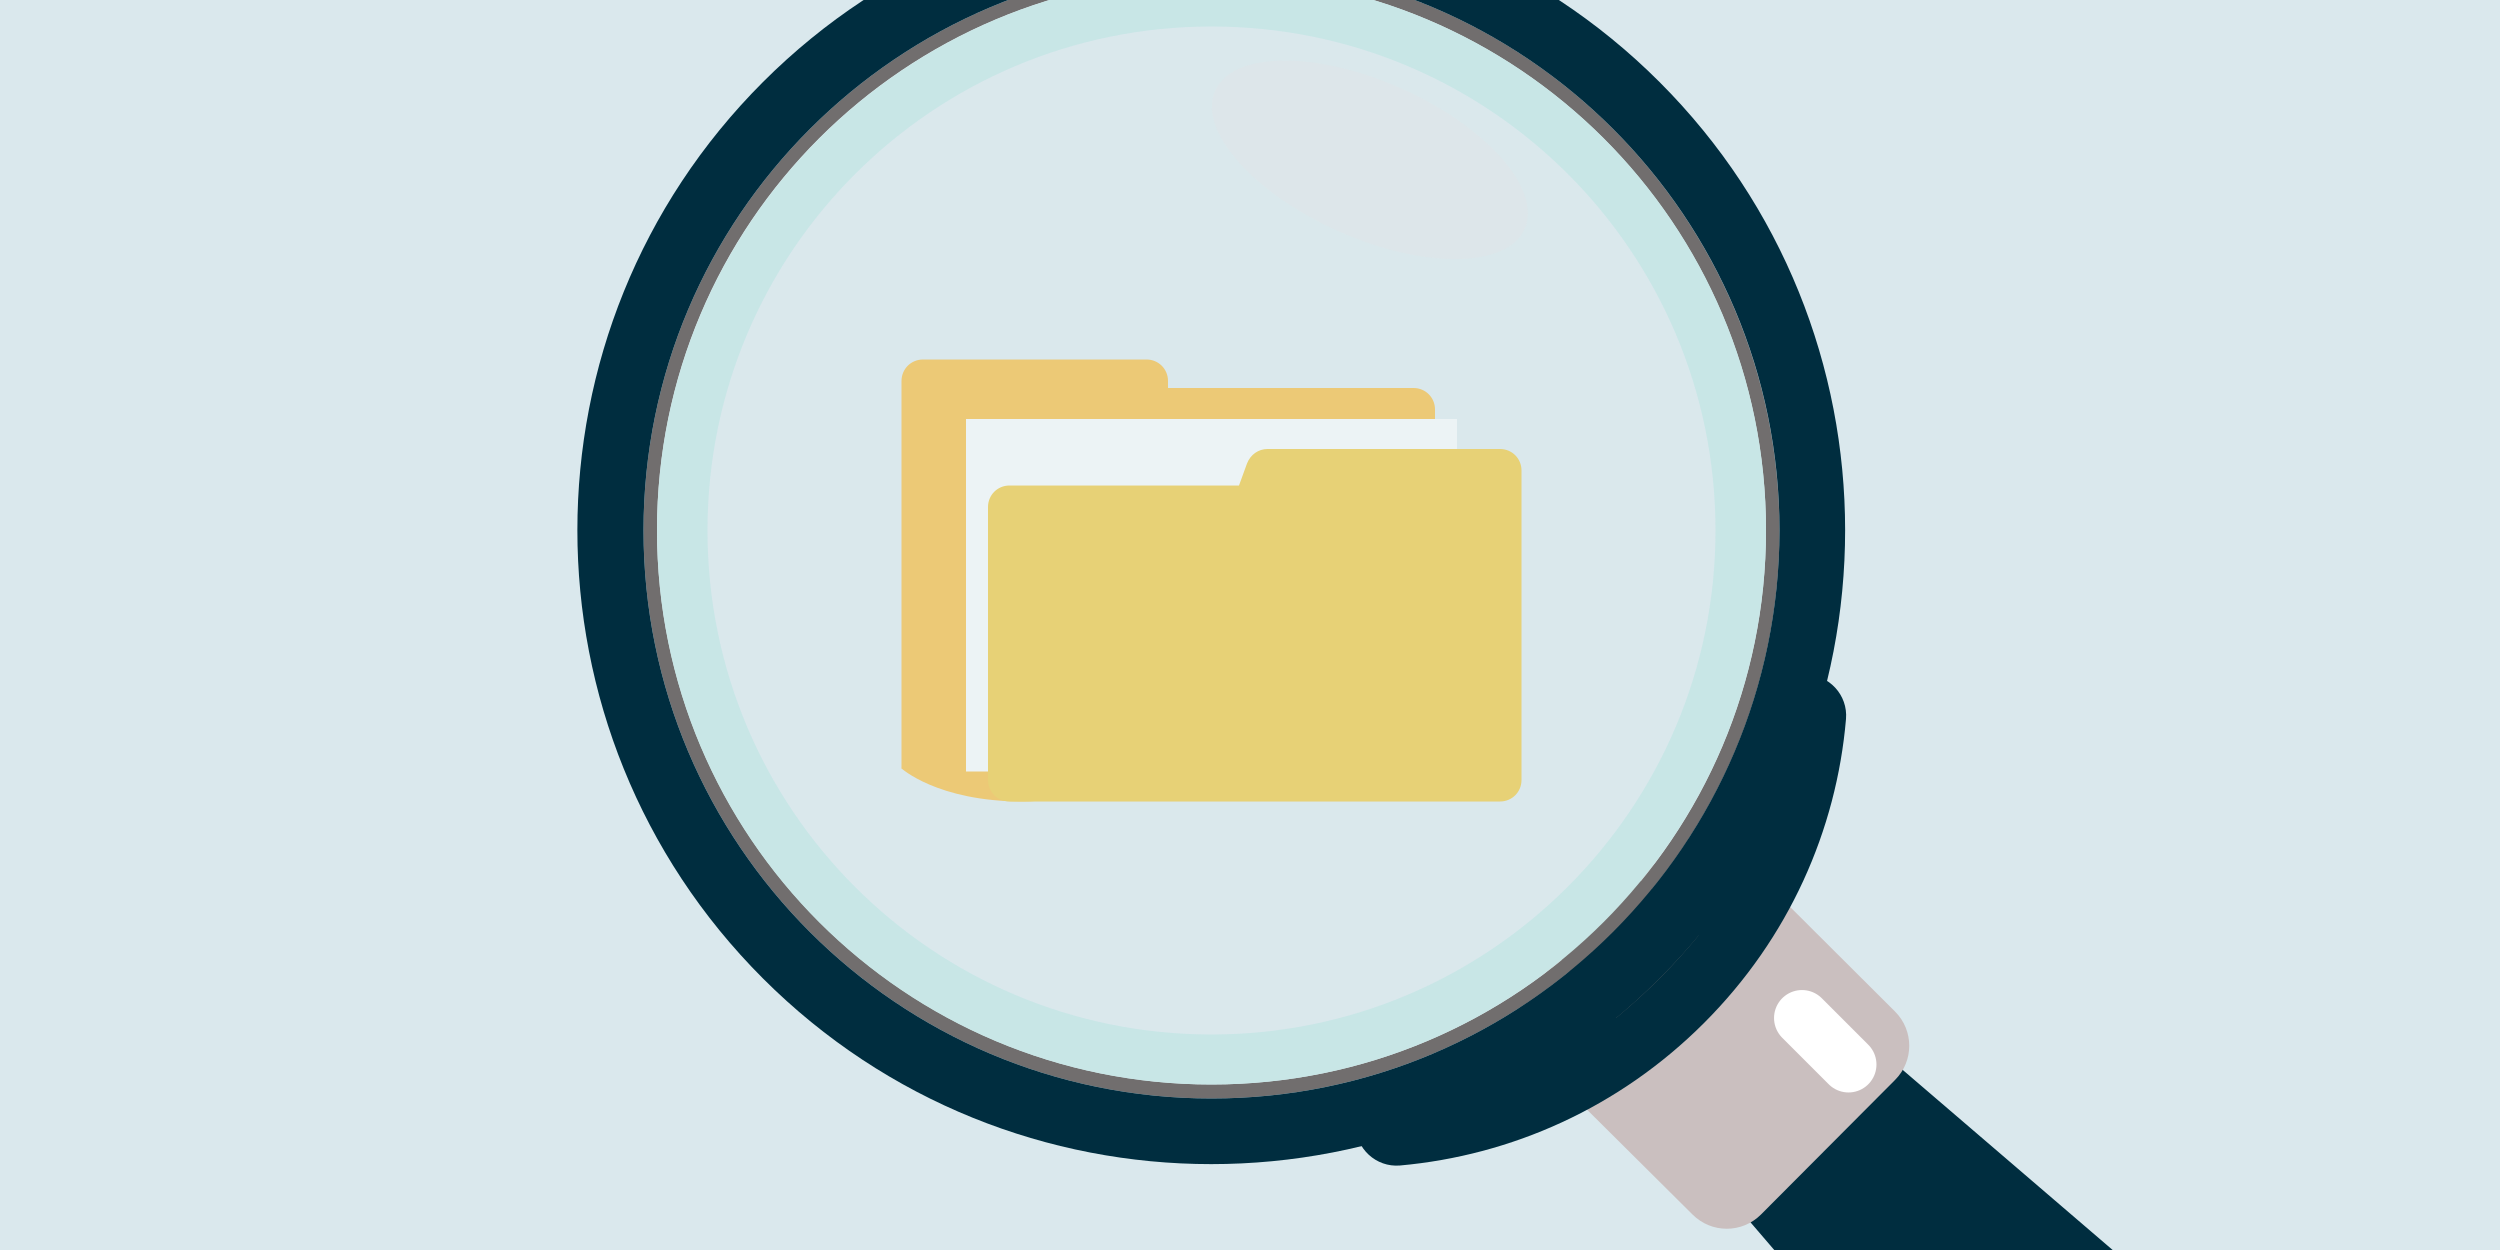 <?xml version="1.0" encoding="UTF-8"?> <svg xmlns="http://www.w3.org/2000/svg" xmlns:v="https://vecta.io/nano" viewBox="0 0 500 250"><path d="M-10-10h520v270H-10z" fill="#dae8ed"></path><g fill="#fa0"><path d="M233.6 77.7v-1.5c0-2.4-1.9-4.3-4.3-4.3h-44.7c-2.4 0-4.3 1.9-4.3 4.3v77.4H287V81.9c0-2.4-1.9-4.3-4.3-4.3h-49.1z"></path><path d="M180.2 153.6s7.2 6.7 24.4 6.7 12.7-12.7 12.7-12.7l-37.1 6z"></path></g><path d="M193.2 83.8h98.2v70.5h-98.2z" fill="#fff"></path><path d="M249.4 92.7l-1.6 4.4h-45.9c-2.4 0-4.3 1.9-4.3 4.3V156c0 2.4 1.9 4.3 4.3 4.3H300c2.4 0 4.3-1.9 4.3-4.3V94.1c0-2.4-1.9-4.3-4.3-4.3h-46.5c-1.8 0-3.4 1.1-4.1 2.9z" fill="#f4ba00"></path><path d="M356.2 193.1l147 126.1c14.2 12.2 15.9 33.7 3.7 47.9s-33.7 15.9-47.9 3.7a32.32 32.32 0 0 1-3.7-3.7l-126.1-147c-6.9-8-6-20.2 2.1-27.1 7.2-6.2 17.9-6 24.9.1z" fill="#002d3f"></path><path d="M306.4 211l32.1 31.9c3.8 3.8 9.9 3.8 13.7 0L379 216c3.8-3.8 3.8-9.9 0-13.7l-32-31.9c-3.8-3.8-9.9-3.8-13.7 0l-26.9 26.9c-3.8 3.7-3.8 9.9 0 13.7z" fill="#cabfbf"></path><path d="M271.1 224.9c0 4.8 4.1 8.6 8.9 8.2 22.2-2 43.8-11.5 60.8-28.5s26.5-38.6 28.4-60.8c.4-4.8-3.4-8.9-8.2-8.9L326.6 191l-55.5 33.9z" fill="#002d3f"></path><g fill="#716e6e"><path d="M324.2 177.2c1.5-1.5 4-1.5 5.6 0l9.9 9.9c-2.4 2.9-5 5.8-7.8 8.6s-5.7 5.4-8.7 7.9l-9.9-9.9c-1.5-1.5-1.5-4 0-5.6l10.9-10.9z"></path><path d="M242.3-7.5c-62.7 0-113.6 50.9-113.6 113.6s50.9 113.6 113.6 113.6 113.6-50.9 113.6-113.6C355.8 43.3 305-7.5 242.3-7.5zm0 224.4c-61.2 0-110.9-49.6-110.9-110.9S181-4.8 242.3-4.8c61.2 0 110.9 49.6 110.9 110.9s-49.7 110.8-110.9 110.8z"></path></g><circle cx="242.3" cy="106.1" r="100.8" opacity=".5" fill="#dae8ed"></circle><path d="M360.4 203.6l9.3 9.3" fill="none" stroke="#fff" stroke-width="11.186" stroke-linecap="round" stroke-linejoin="round" stroke-miterlimit="10"></path><ellipse transform="matrix(.408 -.913 .913 .408 133.098 269.025)" cx="273.9" cy="31.9" rx="15.6" ry="33.9" opacity=".62" fill="#dee5e8"></ellipse><path d="M331.9 16.4c-49.5-49.5-129.8-49.5-179.3 0s-49.5 129.8 0 179.3 129.8 49.5 179.3 0 49.5-129.8 0-179.3zm-89.6 203.3c-62.7 0-113.6-50.9-113.6-113.6S179.6-7.5 242.3-7.5s113.6 50.9 113.6 113.6c-.1 62.7-50.9 113.6-113.6 113.6z" fill="#002d3f"></path><path d="M242.3-4.8c-61.2 0-110.9 49.6-110.9 110.9S181 216.9 242.3 216.9c61.2 0 110.9-49.6 110.9-110.9S303.5-4.8 242.3-4.8zm0 211.7c-55.7 0-100.8-45.1-100.8-100.8S186.6 5.3 242.3 5.3s100.8 45.1 100.8 100.8c0 55.6-45.2 100.8-100.8 100.8z" fill="#c8e6e6"></path></svg> 